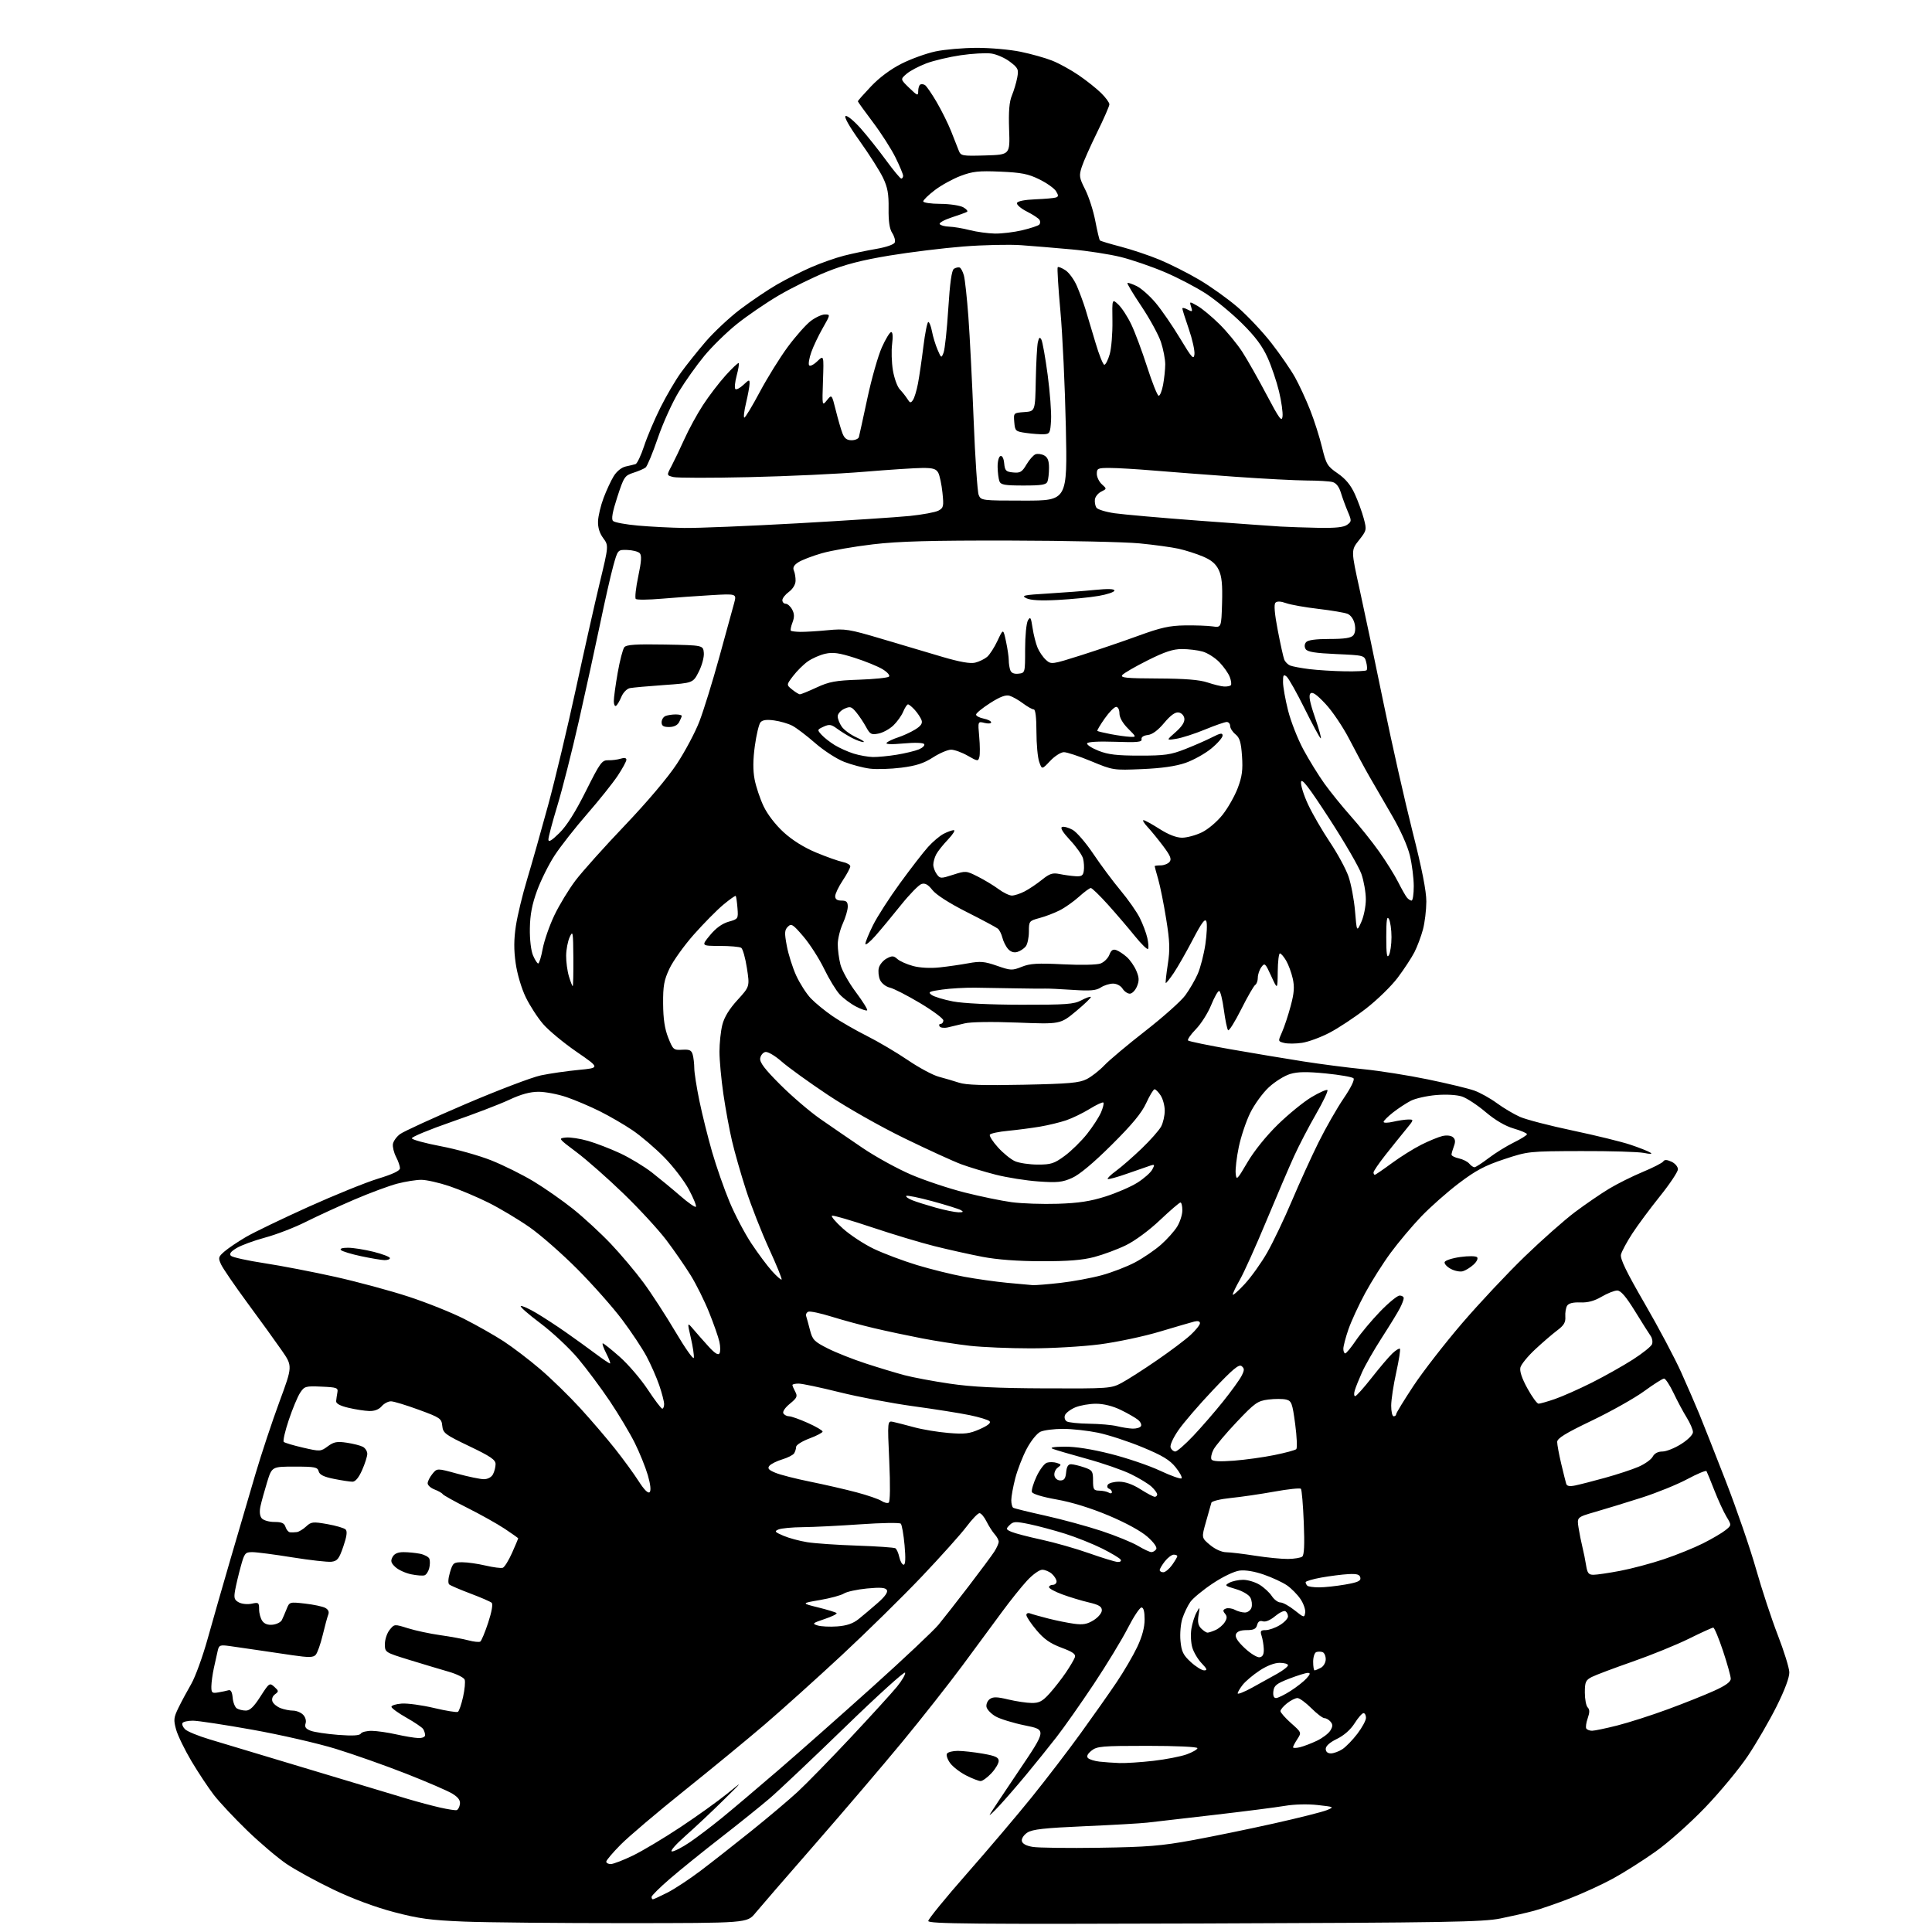 <?xml version="1.0" encoding="UTF-8" standalone="no"?>
<svg 
  version="1.1" 
  xmlns="http://www.w3.org/2000/svg" 
  xmlns:xlink="http://www.w3.org/1999/xlink" 
  xmlns:svg="http://www.w3.org/2000/svg"
  xmlns:rdf="http://www.w3.org/1999/02/22-rdf-syntax-ns#"
  xmlns:cc="http://creativecommons.org/ns#"
  xmlns:dc="http://purl.org/dc/elements/1.1/"
  viewBox="0 0 768 768"
  width="768"
  height="768"
>
<style>svg {background-color: white; }</style>"
<path stroke="none" fill="black" fill-rule="evenodd" d="M248.75,764.48C222.21,764.49 193.30,764.21 184.50,763.86C171.14,763.32 166.54,762.70 156.61,760.09C149.14,758.12 140.19,754.80 132.52,751.13C125.80,747.91 117.43,743.33 113.91,740.94C110.38,738.55 103.35,732.58 98.28,727.68C93.21,722.78 87.26,716.42 85.04,713.56C82.83,710.69 78.82,704.64 76.12,700.11C73.43,695.58 70.68,689.93 70.01,687.55C68.94,683.70 69.04,682.76 70.94,678.87C72.11,676.46 74.40,672.20 76.03,669.39C77.65,666.57 80.59,658.47 82.56,651.39C84.53,644.30 88.65,629.95 91.70,619.50C94.75,609.05 99.17,593.98 101.53,586.00C103.88,578.02 108.17,565.10 111.06,557.27C116.32,543.04 116.32,543.04 111.97,536.77C109.58,533.32 103.47,524.86 98.39,517.98C93.32,511.09 88.58,504.17 87.87,502.61C86.67,499.98 86.78,499.59 89.29,497.43C90.78,496.15 94.59,493.58 97.75,491.73C100.91,489.88 112.06,484.51 122.53,479.78C133.00,475.06 145.49,470.00 150.28,468.54C156.15,466.75 159.00,465.39 159.00,464.39C159.00,463.57 158.30,461.54 157.44,459.88C156.58,458.22 156.02,455.93 156.19,454.78C156.36,453.64 157.64,451.85 159.03,450.82C160.42,449.78 172.12,444.42 185.03,438.89C197.94,433.37 211.43,428.23 215.00,427.48C218.57,426.73 225.32,425.75 230.00,425.31C238.50,424.50 238.50,424.50 229.21,418.11C224.10,414.60 218.13,409.65 215.93,407.11C213.73,404.58 210.61,399.75 208.98,396.39C207.28,392.87 205.59,387.15 204.99,382.90C204.23,377.60 204.26,373.40 205.07,368.06C205.69,363.96 207.70,355.63 209.54,349.55C211.37,343.47 215.14,330.18 217.91,320.00C220.68,309.82 225.62,289.11 228.90,273.96C232.17,258.82 236.45,239.78 238.41,231.65C241.97,216.88 241.97,216.88 239.78,213.91C238.32,211.94 237.63,209.66 237.73,207.17C237.81,205.10 238.80,200.95 239.93,197.95C241.06,194.95 242.87,191.05 243.96,189.28C245.14,187.36 247.06,185.81 248.72,185.44C250.25,185.11 252.02,184.68 252.64,184.49C253.27,184.30 254.80,181.07 256.04,177.32C257.27,173.57 260.20,166.68 262.54,162.00C264.88,157.32 268.53,151.10 270.65,148.16C272.77,145.22 277.20,139.67 280.50,135.82C283.80,131.98 289.99,126.19 294.26,122.95C298.53,119.72 305.06,115.31 308.76,113.16C312.47,111.01 318.65,107.88 322.50,106.21C326.35,104.54 332.20,102.48 335.50,101.64C338.80,100.80 344.57,99.58 348.33,98.94C352.34,98.25 355.37,97.19 355.69,96.38C355.98,95.61 355.52,93.92 354.67,92.62C353.60,90.98 353.16,88.00 353.23,82.88C353.31,77.07 352.84,74.47 351.01,70.65C349.73,67.98 345.59,61.46 341.81,56.16C337.50,50.12 335.40,46.37 336.17,46.11C336.85,45.88 339.56,48.13 342.19,51.10C344.81,54.07 349.33,59.75 352.23,63.72C355.13,67.69 357.84,70.96 358.25,70.97C358.66,70.99 359.00,70.49 359.00,69.87C359.00,69.25 357.64,65.99 355.98,62.62C354.32,59.24 350.27,52.92 346.98,48.56C343.69,44.20 341.00,40.46 341.00,40.26C341.00,40.05 343.36,37.38 346.25,34.33C349.55,30.84 354.05,27.49 358.38,25.31C362.17,23.40 368.25,21.21 371.88,20.44C375.52,19.67 382.91,19.03 388.29,19.02C393.68,19.01 401.50,19.71 405.68,20.57C409.86,21.43 415.50,23.01 418.22,24.09C420.94,25.16 425.71,27.78 428.83,29.92C431.95,32.05 435.96,35.25 437.75,37.02C439.54,38.79 441.00,40.79 441.00,41.47C441.00,42.15 438.81,47.16 436.13,52.60C433.45,58.05 430.70,64.23 430.02,66.35C428.88,69.87 429.00,70.65 431.40,75.38C432.84,78.23 434.64,83.84 435.40,87.84C436.17,91.85 436.99,95.33 437.24,95.57C437.48,95.81 441.24,96.95 445.59,98.08C449.94,99.22 456.88,101.55 461.00,103.26C465.12,104.97 472.20,108.54 476.71,111.20C481.23,113.86 488.11,118.78 492.01,122.14C495.90,125.51 501.94,131.91 505.41,136.38C508.89,140.85 513.11,146.97 514.80,150.00C516.48,153.03 519.19,158.88 520.81,163.00C522.44,167.12 524.56,173.79 525.53,177.80C527.17,184.57 527.63,185.34 531.76,188.18C534.87,190.32 536.93,192.80 538.56,196.38C539.84,199.19 541.45,203.59 542.12,206.13C543.32,210.64 543.27,210.87 540.20,214.75C537.04,218.74 537.04,218.74 540.51,234.47C542.42,243.12 546.68,263.38 549.98,279.50C553.29,295.62 558.47,318.58 561.49,330.52C565.24,345.29 567.00,354.20 566.99,358.37C566.98,361.74 566.38,366.75 565.64,369.50C564.91,372.25 563.38,376.31 562.25,378.53C561.11,380.74 558.13,385.29 555.62,388.63C553.10,391.98 547.42,397.52 542.98,400.95C538.55,404.38 532.04,408.69 528.52,410.52C525.00,412.36 520.08,414.17 517.58,414.54C515.07,414.92 511.89,414.94 510.51,414.59C507.99,413.96 507.99,413.96 509.65,410.23C510.56,408.18 512.10,403.52 513.07,399.88C514.45,394.75 514.63,392.29 513.88,388.96C513.35,386.60 512.16,383.39 511.24,381.83C510.32,380.27 509.22,379.00 508.78,379.00C508.35,379.00 507.96,382.26 507.92,386.25C507.84,393.50 507.84,393.50 505.33,388.01C502.98,382.86 502.74,382.64 501.41,384.45C500.64,385.51 500.00,387.39 500.00,388.63C500.00,389.87 499.54,391.17 498.97,391.52C498.41,391.87 495.90,396.22 493.41,401.18C490.92,406.15 488.57,409.90 488.19,409.53C487.81,409.16 487.05,405.49 486.50,401.39C485.95,397.28 485.10,393.92 484.62,393.91C484.13,393.90 482.69,396.46 481.42,399.61C480.14,402.75 477.41,407.04 475.36,409.14C473.31,411.24 471.92,413.26 472.28,413.61C472.64,413.97 480.26,415.54 489.21,417.11C498.17,418.68 511.19,420.85 518.15,421.94C525.10,423.03 535.90,424.43 542.15,425.04C548.39,425.66 559.85,427.47 567.61,429.08C575.37,430.68 583.64,432.67 585.97,433.49C588.30,434.31 592.37,436.57 595.01,438.51C597.64,440.44 601.79,442.90 604.22,443.98C606.65,445.05 616.11,447.51 625.25,449.43C634.39,451.36 644.71,453.89 648.18,455.06C651.66,456.23 655.17,457.62 656.00,458.15C657.00,458.79 656.16,458.84 653.50,458.31C651.30,457.86 640.05,457.53 628.50,457.57C607.66,457.63 607.43,457.66 597.91,460.81C590.24,463.35 586.63,465.27 579.91,470.37C575.28,473.87 568.54,479.84 564.92,483.62C561.30,487.40 555.85,493.89 552.80,498.03C549.75,502.17 545.18,509.39 542.64,514.09C540.10,518.78 537.12,525.25 536.01,528.47C534.90,531.68 534.00,535.14 534.00,536.16C534.00,537.17 534.34,538.00 534.75,538.00C535.16,538.00 537.08,535.68 539.00,532.84C540.92,530.01 545.25,524.84 548.62,521.35C551.99,517.86 555.48,515.00 556.37,515.00C557.27,515.00 558.00,515.47 558.00,516.05C558.00,516.63 557.31,518.44 556.46,520.07C555.62,521.71 552.39,526.98 549.29,531.78C546.20,536.57 542.66,542.75 541.43,545.50C540.20,548.25 538.89,551.51 538.53,552.75C538.16,553.99 538.24,555.00 538.70,555.00C539.15,555.00 542.11,551.70 545.27,547.67C548.43,543.64 552.13,539.29 553.50,538.00C554.87,536.71 556.22,535.88 556.49,536.16C556.76,536.43 556.10,540.67 555.02,545.58C553.93,550.48 553.03,556.41 553.02,558.75C553.01,561.09 553.45,563.00 554.00,563.00C554.55,563.00 555.00,562.62 555.00,562.15C555.00,561.69 558.10,556.63 561.88,550.90C565.67,545.18 574.37,533.98 581.22,526.00C588.07,518.02 599.26,506.10 606.09,499.50C612.92,492.90 621.91,484.95 626.08,481.82C630.24,478.70 636.32,474.54 639.58,472.57C642.83,470.60 648.88,467.59 653.00,465.87C657.12,464.16 660.81,462.27 661.18,461.68C661.66,460.93 662.62,460.96 664.43,461.79C665.84,462.43 667.00,463.78 667.00,464.80C667.00,465.81 663.77,470.65 659.82,475.57C655.88,480.48 650.91,487.18 648.79,490.46C646.67,493.73 644.68,497.43 644.37,498.67C643.95,500.34 646.43,505.47 653.81,518.22C659.32,527.72 665.86,540.06 668.35,545.63C670.85,551.20 674.07,558.62 675.51,562.13C676.95,565.63 681.67,577.58 685.99,588.68C690.30,599.77 695.73,615.52 698.04,623.68C700.35,631.83 704.25,643.67 706.71,650.00C709.16,656.33 711.22,662.95 711.28,664.72C711.35,666.75 709.52,671.69 706.27,678.22C703.45,683.87 698.32,692.73 694.87,697.90C691.42,703.07 683.74,712.35 677.81,718.52C671.72,724.85 663.09,732.52 658.00,736.12C653.04,739.63 645.50,744.40 641.24,746.73C636.98,749.06 629.29,752.60 624.15,754.60C619.00,756.60 612.48,758.85 609.65,759.61C606.82,760.37 600.90,761.72 596.50,762.61C589.48,764.04 575.10,764.28 478.75,764.61C386.53,764.92 369.00,764.76 369.00,763.62C369.00,762.87 375.88,754.43 384.28,744.88C392.69,735.32 404.29,721.65 410.06,714.50C415.83,707.35 424.62,695.88 429.59,689.00C434.57,682.12 441.00,672.99 443.89,668.69C446.78,664.40 450.46,658.10 452.07,654.69C454.03,650.55 455.00,646.92 455.00,643.75C455.00,640.61 454.58,639.00 453.75,639.00C453.06,639.01 450.61,642.72 448.29,647.25C445.97,651.79 439.88,661.80 434.76,669.50C429.63,677.20 422.99,686.65 419.99,690.50C417.00,694.35 411.56,701.10 407.91,705.50C404.26,709.90 399.38,715.52 397.06,718.00C394.75,720.48 393.12,721.97 393.44,721.32C393.77,720.67 398.98,712.82 405.02,703.88C416.01,687.61 416.01,687.61 407.49,685.89C402.80,684.94 397.51,683.31 395.73,682.28C393.96,681.24 392.34,679.55 392.14,678.51C391.95,677.48 392.53,676.09 393.44,675.42C394.75,674.46 396.31,674.49 400.80,675.57C403.94,676.32 408.14,676.94 410.13,676.96C413.09,676.99 414.40,676.30 417.19,673.21C419.07,671.13 421.97,667.41 423.64,664.96C425.30,662.51 426.93,659.76 427.26,658.85C427.73,657.55 426.57,656.71 421.92,654.97C417.44,653.29 414.99,651.57 411.99,647.98C409.79,645.37 408.00,642.67 408.00,642.00C408.00,641.32 408.67,641.04 409.53,641.37C410.37,641.70 413.64,642.61 416.78,643.41C419.93,644.21 424.52,645.14 427.00,645.47C430.52,645.95 432.21,645.64 434.75,644.05C436.58,642.91 438.00,641.19 438.00,640.11C438.00,638.63 436.83,637.92 432.75,636.97C429.86,636.29 425.14,634.86 422.25,633.79C419.36,632.73 417.00,631.44 417.00,630.93C417.00,630.42 417.68,630.00 418.50,630.00C419.32,630.00 420.00,629.39 420.00,628.65C420.00,627.92 419.18,626.57 418.17,625.65C417.17,624.74 415.42,624.00 414.30,624.00C413.17,624.00 410.46,625.94 408.25,628.35C406.04,630.74 401.63,636.25 398.43,640.60C395.24,644.94 388.13,654.58 382.64,662.00C377.14,669.42 366.33,683.15 358.61,692.50C350.89,701.85 335.33,720.08 324.04,733.02C312.74,745.95 302.04,758.32 300.25,760.49C297.00,764.45 297.00,764.45 248.75,764.48zM259.53,755.00C259.83,755.00 262.41,753.81 265.28,752.36C268.14,750.91 274.09,746.99 278.49,743.66C282.90,740.33 291.96,733.21 298.64,727.85C305.32,722.48 313.61,715.49 317.06,712.30C320.51,709.11 329.98,699.41 338.10,690.76C346.21,682.10 354.51,673.00 356.52,670.54C358.54,668.08 360.01,665.54 359.80,664.91C359.59,664.27 348.86,673.99 335.96,686.51C323.06,699.03 309.55,711.80 305.95,714.89C302.34,717.97 293.60,725.00 286.52,730.50C279.43,736.00 270.35,743.34 266.32,746.82C262.29,750.29 259.00,753.56 259.00,754.07C259.00,754.58 259.24,755.00 259.53,755.00zM242.78,741.00C243.76,741.00 247.69,739.49 251.53,737.64C255.36,735.79 263.90,730.69 270.50,726.31C277.10,721.93 285.43,715.97 289.00,713.06C295.50,707.78 295.50,707.78 287.50,715.67C283.10,720.01 276.35,726.36 272.50,729.76C268.42,733.38 266.18,735.97 267.14,735.98C268.04,735.99 271.19,734.36 274.14,732.37C277.09,730.37 282.88,725.98 287.00,722.62C291.12,719.26 301.25,710.69 309.50,703.58C317.75,696.47 334.62,681.55 347.00,670.41C359.38,659.28 371.11,648.22 373.08,645.84C375.05,643.45 380.45,636.55 385.09,630.50C389.72,624.45 394.30,618.28 395.26,616.79C396.22,615.29 397.00,613.53 397.00,612.86C397.00,612.20 396.28,610.87 395.41,609.90C394.53,608.93 393.07,606.64 392.16,604.82C391.25,602.99 389.99,601.50 389.36,601.50C388.74,601.50 386.40,603.93 384.17,606.90C381.94,609.86 373.95,618.78 366.42,626.71C358.89,634.63 344.58,648.70 334.62,657.96C324.65,667.23 310.88,679.61 304.02,685.49C297.16,691.37 282.76,703.21 272.02,711.81C261.28,720.41 249.91,730.06 246.75,733.25C243.59,736.44 241.00,739.49 241.00,740.03C241.00,740.56 241.80,741.00 242.78,741.00zM437.00,734.51C456.10,734.23 461.69,733.77 474.00,731.51C481.98,730.05 496.59,727.05 506.47,724.84C516.35,722.63 525.80,720.25 527.47,719.55C530.45,718.30 530.38,718.27 523.80,717.53C519.85,717.09 514.51,717.22 510.80,717.85C507.33,718.44 494.60,720.07 482.50,721.47C470.40,722.87 458.48,724.25 456.00,724.53C453.52,724.82 442.36,725.46 431.20,725.95C415.14,726.65 410.37,727.18 408.39,728.48C406.98,729.40 406.02,730.87 406.20,731.81C406.41,732.91 407.91,733.74 410.51,734.17C412.70,734.54 424.62,734.70 437.00,734.51zM181.50,719.56C182.05,719.44 182.64,718.38 182.82,717.20C183.04,715.66 182.19,714.47 179.82,713.01C177.99,711.89 169.75,708.33 161.50,705.09C153.25,701.85 140.65,697.40 133.50,695.20C126.35,693.00 111.45,689.58 100.38,687.60C89.32,685.62 78.66,684.00 76.69,684.00C74.73,684.00 72.86,684.41 72.55,684.92C72.24,685.43 72.69,686.54 73.55,687.40C74.41,688.27 78.80,690.07 83.31,691.42C87.81,692.77 105.67,698.14 123.00,703.36C140.32,708.58 157.88,713.86 162.00,715.08C166.12,716.31 171.97,717.86 175.00,718.55C178.03,719.23 180.95,719.68 181.50,719.56zM389.81,708.00C389.05,708.00 386.44,706.99 384.02,705.75C381.60,704.51 378.75,702.31 377.69,700.85C376.63,699.39 376.06,697.70 376.44,697.10C376.81,696.49 378.74,696.00 380.73,696.00C382.71,696.00 387.19,696.50 390.67,697.10C395.68,697.98 397.00,698.58 397.00,700.00C397.00,700.98 395.69,703.19 394.10,704.89C392.50,706.60 390.57,708.00 389.81,708.00zM445.00,700.84C447.48,700.92 453.55,700.53 458.50,699.96C463.45,699.39 469.41,698.23 471.75,697.38C474.09,696.53 476.00,695.42 476.00,694.92C476.00,694.39 467.51,694.00 456.11,694.00C437.95,694.00 436.02,694.17 433.86,695.93C432.29,697.21 431.83,698.19 432.50,698.86C433.05,699.41 435.07,700.04 437.00,700.27C438.93,700.49 442.52,700.75 445.00,700.84zM529.04,697.00C530.15,697.00 532.22,696.25 533.62,695.33C535.02,694.41 537.71,691.65 539.58,689.19C541.46,686.73 543.00,683.88 543.00,682.86C543.00,681.84 542.56,681.00 542.01,681.00C541.47,681.00 539.88,682.81 538.48,685.03C536.89,687.56 534.28,689.86 531.47,691.23C528.64,692.60 527.00,694.06 527.00,695.20C527.00,696.34 527.74,697.00 529.04,697.00zM516.75,694.55C518.26,694.18 521.30,693.02 523.50,691.97C525.70,690.92 528.09,689.11 528.81,687.95C529.82,686.32 529.85,685.52 528.93,684.42C528.29,683.64 527.19,683.00 526.50,683.00C525.80,683.00 523.44,681.20 521.24,679.00C519.04,676.80 516.57,675.00 515.75,675.00C514.94,675.00 513.08,675.93 511.63,677.07C510.19,678.21 509.00,679.61 509.00,680.19C509.00,680.76 510.90,682.91 513.21,684.97C517.40,688.68 517.41,688.72 515.71,691.32C514.77,692.75 514.00,694.22 514.00,694.57C514.00,694.93 515.24,694.92 516.75,694.55zM166.25,690.90C167.85,690.96 168.99,690.48 168.98,689.75C168.98,689.06 168.63,687.97 168.22,687.32C167.81,686.68 164.82,684.65 161.59,682.82C158.35,681.00 155.66,679.05 155.60,678.50C155.55,677.95 157.38,677.36 159.68,677.20C161.98,677.03 167.76,677.82 172.52,678.95C177.28,680.08 181.56,680.77 182.02,680.49C182.49,680.20 183.41,677.54 184.07,674.57C184.74,671.60 185.02,668.50 184.71,667.68C184.39,666.85 181.51,665.43 178.32,664.52C175.12,663.60 168.11,661.50 162.75,659.85C153.00,656.84 153.00,656.84 153.00,653.53C153.00,651.71 153.85,649.17 154.89,647.89C156.77,645.57 156.78,645.57 162.14,647.25C165.09,648.18 170.88,649.42 175.00,650.00C179.12,650.58 184.20,651.52 186.27,652.08C188.35,652.63 190.43,652.85 190.91,652.56C191.38,652.27 192.80,648.86 194.07,645.00C195.48,640.70 196.01,637.64 195.44,637.12C194.92,636.66 191.12,635.01 187.00,633.46C182.88,631.91 179.09,630.28 178.58,629.85C178.03,629.38 178.15,627.46 178.87,625.03C180.00,621.26 180.32,621.00 183.79,621.02C185.83,621.02 189.99,621.62 193.04,622.34C196.09,623.05 199.15,623.45 199.85,623.22C200.55,622.98 202.21,620.31 203.56,617.27C204.90,614.24 206.00,611.65 206.00,611.52C206.00,611.39 203.58,609.68 200.63,607.71C197.67,605.75 191.03,602.03 185.88,599.45C180.72,596.86 176.27,594.38 175.98,593.94C175.69,593.49 174.23,592.66 172.73,592.09C171.23,591.52 170.00,590.41 170.00,589.64C170.00,588.86 170.84,587.18 171.87,585.92C173.73,583.61 173.73,583.61 181.74,585.81C186.14,587.01 190.91,588.00 192.34,588.00C193.88,588.00 195.35,587.22 195.96,586.07C196.53,585.00 197.00,583.17 197.00,582.00C197.00,580.29 194.98,578.91 186.56,574.89C176.89,570.27 176.10,569.67 175.81,566.80C175.52,563.88 174.99,563.52 166.50,560.41C161.55,558.59 156.59,557.08 155.47,557.05C154.36,557.02 152.67,557.90 151.73,559.00C150.62,560.29 148.87,560.97 146.76,560.90C144.97,560.85 141.25,560.27 138.50,559.62C135.19,558.84 133.54,557.94 133.62,556.97C133.69,556.16 133.92,554.60 134.12,553.50C134.47,551.68 133.88,551.47 127.80,551.21C121.46,550.93 121.01,551.06 119.30,553.66C118.31,555.17 116.28,560.02 114.80,564.45C113.31,568.87 112.41,572.80 112.80,573.18C113.18,573.55 116.63,574.58 120.46,575.46C127.26,577.03 127.48,577.02 130.30,574.93C132.70,573.16 133.97,572.92 137.84,573.50C140.40,573.88 143.29,574.62 144.25,575.13C145.21,575.65 146.00,576.90 146.00,577.91C146.00,578.92 145.08,581.83 143.95,584.37C142.62,587.39 141.28,589.00 140.12,589.00C139.14,589.00 135.82,588.50 132.75,587.88C128.71,587.07 127.03,586.24 126.68,584.88C126.24,583.21 125.15,583.00 117.13,583.00C108.08,583.00 108.08,583.00 106.16,589.25C105.11,592.69 103.92,596.98 103.53,598.79C103.08,600.89 103.26,602.61 104.03,603.54C104.71,604.35 106.94,605.00 109.06,605.00C111.99,605.00 113.01,605.46 113.50,607.00C113.85,608.10 114.67,609.05 115.32,609.12C115.97,609.18 117.17,609.14 118.00,609.03C118.83,608.92 120.49,607.91 121.69,606.80C123.70,604.93 124.38,604.85 130.12,605.86C133.56,606.47 136.83,607.43 137.40,608.00C138.12,608.72 137.84,610.81 136.47,614.77C134.78,619.70 134.11,620.54 131.74,620.82C130.23,620.99 123.23,620.20 116.18,619.07C109.14,617.93 102.00,617.00 100.32,617.00C97.45,617.00 97.17,617.35 95.69,622.75C94.82,625.91 93.82,630.15 93.46,632.16C92.91,635.26 93.14,636.01 94.96,636.98C96.15,637.62 98.43,637.84 100.06,637.49C102.78,636.89 103.00,637.05 103.00,639.73C103.00,641.32 103.58,643.42 104.30,644.39C105.15,645.56 106.58,646.06 108.45,645.84C110.02,645.65 111.63,644.83 112.04,644.00C112.45,643.17 113.30,641.21 113.93,639.62C115.06,636.77 115.12,636.76 121.24,637.45C124.63,637.83 128.25,638.60 129.28,639.15C130.50,639.80 130.92,640.74 130.49,641.83C130.13,642.75 129.13,646.42 128.27,650.00C127.41,653.58 126.16,657.10 125.49,657.82C124.51,658.90 122.79,658.93 116.39,658.00C112.05,657.36 105.58,656.41 102.00,655.88C98.42,655.35 93.61,654.65 91.30,654.33C87.48,653.80 87.05,653.97 86.56,656.13C86.26,657.43 85.57,660.52 85.03,663.00C84.49,665.48 84.04,668.79 84.02,670.36C84.00,672.94 84.28,673.18 86.75,672.76C88.26,672.51 90.10,672.12 90.84,671.90C91.75,671.63 92.29,672.61 92.49,674.88C92.65,676.73 93.40,678.64 94.14,679.11C94.89,679.58 96.50,679.98 97.72,679.98C99.33,680.00 100.92,678.46 103.52,674.39C107.00,668.97 107.17,668.84 109.05,670.54C110.83,672.15 110.85,672.39 109.33,673.50C108.34,674.22 107.93,675.38 108.31,676.37C108.66,677.28 110.11,678.47 111.54,679.02C112.96,679.56 115.19,680.00 116.49,680.00C117.79,680.00 119.58,680.72 120.46,681.61C121.40,682.54 121.82,684.00 121.47,685.10C121.02,686.52 121.54,687.25 123.50,688.00C124.94,688.55 129.86,689.28 134.42,689.64C140.16,690.08 142.93,689.92 143.42,689.14C143.80,688.51 145.78,688.02 147.81,688.04C149.84,688.07 154.20,688.70 157.50,689.44C160.80,690.19 164.74,690.84 166.25,690.90zM632.87,688.00C633.83,688.00 638.33,687.06 642.88,685.91C647.42,684.76 656.43,681.88 662.91,679.49C669.39,677.11 677.68,673.80 681.34,672.14C685.99,670.04 688.00,668.58 688.00,667.32C688.00,666.32 686.61,661.34 684.92,656.25C683.22,651.16 681.48,647.00 681.05,647.00C680.62,647.00 676.27,648.98 671.39,651.40C666.50,653.82 656.42,657.92 649.00,660.51C641.58,663.10 634.26,665.85 632.75,666.63C630.33,667.88 630.00,668.63 630.00,672.83C630.00,675.45 630.51,678.11 631.12,678.72C631.95,679.55 631.96,680.69 631.14,683.04C630.52,684.79 630.27,686.63 630.57,687.11C630.87,687.60 631.91,688.00 632.87,688.00zM507.24,675.00C507.99,675.00 510.61,673.72 513.05,672.15C515.50,670.58 518.36,668.33 519.40,667.15C520.87,665.49 520.98,665.00 519.87,665.00C519.08,665.00 515.74,666.04 512.46,667.30C507.43,669.25 506.45,670.03 506.18,672.30C505.98,674.07 506.34,675.00 507.24,675.00zM497.75,670.86C500.91,669.13 505.41,666.63 507.75,665.31C510.09,663.99 512.00,662.48 512.00,661.96C512.00,661.43 510.50,661.00 508.67,661.00C506.62,661.00 503.54,662.19 500.67,664.10C498.10,665.80 495.09,668.34 494.00,669.73C492.90,671.13 492.00,672.66 492.00,673.14C492.00,673.62 494.59,672.60 497.75,670.86zM478.67,664.00C480.04,664.00 479.84,663.44 477.67,661.17C476.18,659.62 474.51,656.81 473.96,654.92C473.40,653.04 473.24,649.70 473.59,647.50C473.94,645.30 474.86,642.38 475.63,641.00C476.99,638.56 477.01,638.59 476.43,642.10C476.00,644.71 476.29,646.15 477.49,647.35C478.40,648.26 479.54,649.00 480.02,649.00C480.51,649.00 481.96,648.52 483.26,647.93C484.55,647.34 486.17,645.95 486.86,644.85C487.82,643.31 487.84,642.51 486.94,641.43C486.03,640.33 486.11,639.89 487.31,639.43C488.15,639.11 489.75,639.33 490.86,639.92C491.96,640.52 493.77,641.00 494.87,641.00C495.97,641.00 497.14,640.13 497.49,639.04C497.83,637.96 497.63,636.17 497.03,635.06C496.42,633.92 493.93,632.46 491.26,631.68C486.89,630.40 486.71,630.23 488.71,629.15C489.90,628.52 492.36,628.00 494.18,628.00C496.01,628.01 498.94,628.88 500.70,629.96C502.45,631.03 504.64,633.05 505.56,634.45C506.48,635.85 508.02,637.00 508.98,637.00C509.94,637.00 512.47,638.39 514.61,640.10C518.39,643.11 518.51,643.13 518.83,641.03C519.01,639.83 518.15,637.38 516.92,635.59C515.69,633.79 513.28,631.36 511.56,630.18C509.84,629.01 505.75,627.10 502.47,625.96C498.78,624.66 495.08,624.04 492.78,624.33C490.63,624.60 486.13,626.75 482.06,629.46C478.21,632.02 474.20,635.33 473.16,636.81C472.13,638.29 470.71,641.24 470.02,643.37C469.33,645.49 468.99,649.52 469.26,652.30C469.66,656.54 470.34,657.92 473.36,660.69C475.34,662.51 477.74,664.00 478.67,664.00zM522.57,664.00C522.88,664.00 524.00,663.53 525.07,662.96C526.14,662.39 527.00,660.88 527.00,659.57C527.00,658.27 526.44,657.01 525.75,656.75C525.06,656.50 523.94,656.49 523.25,656.73C522.56,656.97 522.00,658.70 522.00,660.58C522.00,662.46 522.25,664.00 522.57,664.00zM500.78,658.79C501.98,658.55 502.46,657.55 502.37,655.47C502.30,653.84 501.91,651.49 501.50,650.25C500.88,648.34 501.13,648.00 503.13,648.00C504.44,647.99 506.96,647.10 508.75,646.01C510.54,644.92 512.00,643.37 512.00,642.57C512.00,641.77 511.54,640.83 510.98,640.49C510.42,640.14 508.57,641.03 506.87,642.46C504.99,644.03 503.08,644.84 502.01,644.50C500.80,644.12 500.08,644.58 499.72,645.97C499.31,647.54 498.36,648.00 495.56,648.00C493.12,648.00 491.73,648.54 491.30,649.65C490.87,650.78 491.99,652.53 494.87,655.22C497.21,657.40 499.83,658.98 500.78,658.79zM332.82,646.52C336.60,646.24 339.06,645.40 341.32,643.60C343.07,642.21 346.48,639.32 348.91,637.19C351.82,634.64 353.05,632.89 352.53,632.04C351.94,631.09 349.92,630.94 344.62,631.45C340.70,631.83 336.59,632.73 335.48,633.44C334.37,634.16 330.10,635.32 325.98,636.03C318.50,637.31 318.50,637.31 325.24,638.98C328.95,639.90 332.24,640.91 332.56,641.22C332.87,641.54 330.74,642.60 327.81,643.58C322.95,645.22 322.71,645.43 325.00,646.14C326.38,646.57 329.89,646.74 332.82,646.52zM524.33,631.00C526.54,631.00 531.21,630.50 534.72,629.89C539.78,629.01 541.03,628.44 540.76,627.14C540.50,625.87 539.42,625.55 535.96,625.74C533.51,625.87 528.69,626.49 525.25,627.10C521.81,627.72 519.00,628.55 519.00,628.95C519.00,629.34 519.30,629.97 519.67,630.33C520.03,630.70 522.13,631.00 524.33,631.00zM168.76,626.21C168.07,626.45 165.66,626.27 163.41,625.80C161.16,625.33 158.34,624.04 157.15,622.92C155.42,621.31 155.19,620.51 156.03,618.95C156.74,617.61 158.12,617.00 160.41,617.00C162.25,617.00 165.19,617.29 166.96,617.64C168.73,618.00 170.41,618.90 170.69,619.64C170.98,620.39 170.95,622.08 170.62,623.39C170.29,624.71 169.45,625.98 168.76,626.21zM633.43,626.00C634.72,626.00 639.49,625.30 644.02,624.44C648.56,623.58 656.37,621.50 661.38,619.82C666.40,618.14 673.42,615.30 677.00,613.50C680.58,611.70 684.59,609.34 685.92,608.26C688.35,606.30 688.35,606.30 686.30,602.90C685.17,601.03 683.02,596.35 681.51,592.50C680.00,588.65 678.59,585.19 678.36,584.80C678.13,584.42 674.70,585.85 670.72,587.98C666.75,590.11 658.55,593.44 652.50,595.37C646.45,597.30 638.20,599.83 634.17,600.99C626.84,603.11 626.84,603.11 627.50,607.30C627.87,609.61 628.56,613.08 629.04,615.00C629.52,616.92 630.18,620.19 630.50,622.25C630.99,625.35 631.50,626.00 633.43,626.00zM462.43,625.00C463.22,625.00 464.79,623.69 465.93,622.10C467.07,620.50 468.00,618.92 468.00,618.60C468.00,618.27 467.36,618.00 466.57,618.00C465.79,618.00 464.21,619.19 463.07,620.63C461.93,622.08 461.00,623.66 461.00,624.13C461.00,624.61 461.64,625.00 462.43,625.00zM359.22,622.00C359.93,622.00 360.05,619.47 359.58,614.25C359.19,609.99 358.52,606.13 358.07,605.68C357.63,605.23 350.42,605.34 342.05,605.93C333.69,606.52 323.39,607.03 319.17,607.07C314.95,607.11 310.60,607.51 309.50,607.97C307.73,608.70 307.94,608.99 311.41,610.48C313.57,611.41 317.84,612.56 320.91,613.05C323.99,613.54 332.92,614.15 340.76,614.41C348.60,614.68 355.43,615.15 355.93,615.46C356.43,615.77 357.14,617.37 357.50,619.01C357.86,620.66 358.64,622.00 359.22,622.00zM444.31,620.91C445.30,620.96 445.83,620.54 445.48,619.98C445.14,619.41 441.85,617.44 438.18,615.59C434.50,613.75 427.88,611.10 423.46,609.70C419.04,608.31 412.62,606.59 409.20,605.88C403.66,604.74 402.79,604.78 401.33,606.25C399.79,607.78 399.85,607.97 402.09,608.94C403.41,609.51 408.77,610.91 414.00,612.04C419.23,613.17 427.77,615.61 433.00,617.46C438.23,619.31 443.31,620.86 444.31,620.91zM512.00,619.71C514.48,619.68 517.01,619.26 517.64,618.79C518.44,618.19 518.63,614.13 518.27,605.22C517.99,598.22 517.48,592.19 517.13,591.82C516.78,591.45 512.00,591.95 506.50,592.95C501.00,593.94 493.20,595.08 489.18,595.48C485.13,595.89 481.71,596.73 481.54,597.36C481.37,597.99 480.41,601.38 479.41,604.90C477.59,611.30 477.59,611.30 481.01,614.15C483.06,615.86 485.63,617.02 487.46,617.04C489.13,617.07 494.32,617.69 499.00,618.43C503.68,619.17 509.52,619.74 512.00,619.71zM457.69,616.99C458.35,617.00 459.21,616.47 459.61,615.82C460.06,615.10 458.70,613.17 456.15,610.91C453.58,608.63 447.58,605.35 440.72,602.46C433.62,599.48 426.03,597.13 420.07,596.08C414.43,595.08 410.46,593.88 410.20,593.09C409.96,592.37 410.79,589.59 412.04,586.91C413.30,584.22 415.15,581.77 416.16,581.45C417.17,581.13 418.93,581.16 420.07,581.52C421.97,582.12 422.00,582.28 420.46,583.41C419.54,584.08 418.95,585.50 419.15,586.57C419.37,587.70 420.35,588.50 421.51,588.50C423.02,588.50 423.58,587.72 423.81,585.25C424.03,582.96 424.63,582.02 425.81,582.06C426.74,582.09 429.07,582.65 431.00,583.31C434.22,584.41 434.50,584.82 434.50,588.50C434.50,592.10 434.75,592.51 437.03,592.55C438.41,592.58 440.10,592.94 440.78,593.36C441.45,593.78 442.00,593.68 442.00,593.14C442.00,592.61 441.47,591.99 440.82,591.77C440.18,591.56 439.98,590.85 440.38,590.19C440.79,589.54 442.80,589.00 444.86,589.00C447.31,589.00 450.25,590.04 453.34,592.00C455.94,593.65 458.50,595.00 459.03,595.00C459.57,595.00 460.00,594.57 460.00,594.04C460.00,593.51 458.99,592.13 457.75,590.98C456.51,589.83 452.80,587.57 449.50,585.97C446.20,584.36 438.32,581.63 432.00,579.90C425.68,578.16 419.60,576.38 418.50,575.94C417.18,575.41 418.75,575.11 423.14,575.07C427.40,575.02 434.00,576.06 441.52,577.96C447.98,579.59 456.80,582.59 461.13,584.62C465.47,586.66 469.31,588.02 469.68,587.66C470.04,587.29 468.98,585.31 467.32,583.25C464.97,580.33 462.05,578.57 454.09,575.28C448.47,572.95 440.54,570.37 436.48,569.53C432.41,568.69 426.16,568.00 422.59,568.00C419.02,568.00 414.98,568.51 413.62,569.13C412.23,569.76 409.83,572.72 408.16,575.88C406.51,578.97 404.46,584.26 403.58,587.64C402.71,591.02 402.00,594.93 402.00,596.34C402.00,597.74 402.35,599.10 402.78,599.36C403.20,599.63 408.94,601.04 415.53,602.50C422.11,603.96 432.16,606.70 437.86,608.58C443.56,610.47 450.08,613.14 452.36,614.50C454.64,615.86 457.04,616.99 457.69,616.99zM353.27,597.33C353.85,596.97 353.93,590.55 353.49,580.73C352.76,564.72 352.76,564.72 355.13,565.24C356.43,565.53 360.17,566.48 363.43,567.37C366.69,568.26 372.79,569.27 376.99,569.62C383.52,570.16 385.34,569.94 389.49,568.11C392.71,566.68 394.02,565.62 393.36,564.96C392.82,564.42 389.25,563.32 385.43,562.54C381.62,561.75 371.52,560.15 363.00,558.99C354.48,557.82 341.30,555.32 333.72,553.43C326.15,551.54 318.84,550.00 317.47,550.00C316.11,550.00 315.00,550.25 315.00,550.57C315.00,550.88 315.51,552.08 316.13,553.24C317.11,555.06 316.82,555.70 313.97,558.02C312.06,559.58 310.99,561.18 311.41,561.85C311.80,562.48 312.82,563.00 313.68,563.00C314.55,563.00 317.89,564.19 321.12,565.64C324.36,567.09 327.00,568.63 327.00,569.07C327.00,569.50 324.64,570.74 321.75,571.82C318.86,572.90 316.49,574.39 316.47,575.14C316.46,575.89 316.10,577.05 315.68,577.72C315.26,578.39 313.13,579.48 310.95,580.13C308.76,580.79 306.48,581.93 305.87,582.66C304.99,583.71 305.50,584.31 308.23,585.45C310.14,586.25 316.38,587.85 322.10,589.00C327.82,590.16 336.10,592.06 340.50,593.23C344.90,594.40 349.36,595.94 350.41,596.64C351.47,597.34 352.75,597.65 353.27,597.33zM258.24,593.16C258.85,592.55 258.59,590.10 257.52,586.41C256.59,583.23 254.25,577.44 252.32,573.56C250.38,569.68 245.93,562.23 242.43,557.00C238.92,551.77 233.22,544.12 229.76,540.00C226.30,535.88 219.56,529.58 214.79,526.00C210.01,522.42 206.52,519.35 207.04,519.17C207.56,518.99 210.35,520.25 213.24,521.97C216.13,523.69 221.43,527.14 225.00,529.65C228.57,532.15 233.84,535.95 236.71,538.10C239.57,540.24 242.17,542.00 242.48,542.00C242.79,542.00 242.12,540.20 241.00,538.00C239.88,535.80 239.26,534.00 239.62,534.00C239.98,534.00 243.03,536.43 246.39,539.40C249.75,542.38 254.75,548.21 257.50,552.37C260.25,556.54 262.84,559.95 263.25,559.97C263.66,559.99 264.00,559.17 264.00,558.16C264.00,557.14 263.12,553.76 262.05,550.63C260.97,547.51 258.71,542.36 257.02,539.20C255.34,536.03 250.97,529.46 247.32,524.60C243.67,519.73 235.69,510.72 229.59,504.58C223.49,498.44 214.90,490.90 210.50,487.83C206.10,484.76 198.80,480.39 194.27,478.12C189.75,475.86 182.70,472.88 178.60,471.50C174.50,470.13 169.49,469.00 167.47,469.00C165.44,469.00 161.16,469.68 157.96,470.51C154.75,471.34 147.03,474.20 140.81,476.87C134.59,479.54 125.90,483.53 121.50,485.74C117.10,487.96 109.86,490.75 105.40,491.95C100.95,493.15 95.83,495.04 94.02,496.14C91.69,497.55 91.04,498.44 91.80,499.20C92.39,499.79 98.35,501.11 105.05,502.13C111.75,503.15 124.49,505.61 133.37,507.59C142.24,509.58 155.35,513.12 162.50,515.47C169.65,517.81 179.55,521.77 184.50,524.28C189.45,526.78 196.50,530.78 200.17,533.16C203.83,535.55 210.41,540.56 214.78,544.30C219.15,548.04 226.30,555.01 230.68,559.80C235.05,564.58 241.30,571.88 244.56,576.01C247.83,580.14 252.03,585.90 253.89,588.82C256.05,592.20 257.63,593.77 258.24,593.16zM626.25,590.48C628.04,590.11 633.38,588.74 638.11,587.43C642.85,586.12 648.78,584.17 651.29,583.09C653.80,582.01 656.36,580.20 656.96,579.07C657.67,577.74 659.06,577.00 660.84,577.00C662.36,577.00 665.72,575.66 668.30,574.02C671.04,572.29 672.99,570.30 672.98,569.27C672.97,568.30 671.85,565.70 670.49,563.50C669.12,561.30 666.77,556.91 665.27,553.75C663.76,550.59 662.06,548.00 661.49,548.00C660.92,548.00 657.35,550.26 653.56,553.03C649.76,555.80 640.43,561.04 632.83,564.69C622.28,569.74 619.00,571.76 619.00,573.20C619.00,574.24 619.72,578.11 620.59,581.79C621.47,585.48 622.36,589.10 622.59,589.83C622.88,590.77 623.95,590.96 626.25,590.48zM490.52,580.64C495.05,580.29 502.29,579.29 506.62,578.40C510.96,577.52 514.86,576.47 515.29,576.06C515.72,575.65 515.53,571.19 514.86,566.13C513.74,557.75 513.42,556.89 511.25,556.35C509.93,556.02 506.75,556.02 504.18,556.34C499.90,556.89 498.83,557.65 491.65,565.22C487.33,569.77 483.15,574.75 482.36,576.28C481.57,577.81 481.23,579.56 481.60,580.17C482.07,580.92 484.94,581.07 490.52,580.64zM467.20,577.00C467.89,577.00 471.12,574.19 474.37,570.75C477.62,567.31 482.93,561.19 486.16,557.15C489.40,553.12 492.70,548.55 493.50,547.01C494.72,544.65 494.73,544.02 493.59,543.07C492.51,542.18 490.14,544.15 482.19,552.55C476.66,558.38 470.48,565.56 468.44,568.52C466.27,571.67 464.99,574.53 465.34,575.44C465.67,576.30 466.50,577.00 467.20,577.00zM450.19,567.90C451.67,567.95 453.18,567.52 453.54,566.93C453.90,566.35 453.37,565.20 452.35,564.38C451.33,563.56 448.25,561.79 445.50,560.46C442.35,558.92 438.73,558.02 435.72,558.01C433.09,558.00 429.37,558.65 427.45,559.45C425.54,560.26 423.69,561.65 423.34,562.56C422.99,563.47 423.30,564.57 424.04,565.02C424.77,565.48 428.77,565.89 432.93,565.95C437.10,566.00 442.07,566.44 444.00,566.92C445.93,567.40 448.71,567.84 450.19,567.90zM611.59,557.99C612.19,557.99 615.12,557.16 618.09,556.14C621.07,555.11 627.67,552.18 632.78,549.62C637.88,547.05 645.21,542.93 649.06,540.46C652.92,537.99 656.36,535.24 656.70,534.35C657.04,533.46 656.81,532.00 656.19,531.11C655.56,530.23 652.76,525.79 649.96,521.25C646.32,515.35 644.29,513.00 642.86,513.00C641.76,513.00 638.97,514.11 636.66,515.46C633.75,517.17 631.17,517.86 628.18,517.74C625.34,517.63 623.57,518.07 622.96,519.04C622.45,519.84 622.13,521.80 622.24,523.39C622.40,525.65 621.69,526.86 618.97,528.89C617.06,530.33 613.13,533.71 610.23,536.42C607.33,539.12 604.70,542.34 604.39,543.58C604.02,545.06 604.97,547.92 607.16,551.90C609.00,555.24 610.99,557.98 611.59,557.99zM415.54,551.90C440.72,552.00 441.72,551.93 445.81,549.75C448.14,548.51 454.42,544.50 459.77,540.82C465.12,537.15 471.19,532.59 473.25,530.69C475.31,528.79 477.00,526.68 477.00,526.00C477.00,525.22 476.17,524.98 474.75,525.34C473.51,525.65 467.32,527.46 461.00,529.35C454.68,531.25 443.95,533.52 437.16,534.40C430.37,535.28 418.00,536.00 409.66,535.99C401.32,535.99 390.45,535.53 385.50,534.97C380.55,534.41 372.00,533.08 366.50,532.02C361.00,530.96 352.45,529.15 347.50,527.98C342.55,526.82 334.93,524.75 330.57,523.39C326.21,522.03 322.06,521.15 321.34,521.42C320.62,521.70 320.23,522.50 320.47,523.21C320.71,523.92 321.39,526.42 321.99,528.76C322.97,532.59 323.67,533.31 329.04,536.02C332.32,537.68 339.17,540.39 344.25,542.04C349.34,543.70 356.20,545.77 359.50,546.65C362.80,547.53 370.90,549.05 377.50,550.02C386.41,551.34 396.21,551.82 415.54,551.90zM275.80,539.75C275.96,538.92 275.44,535.38 274.63,531.88C273.16,525.50 273.16,525.50 275.70,528.50C277.10,530.15 279.82,533.23 281.75,535.35C284.14,537.97 285.50,538.81 286.00,538.00C286.41,537.34 286.39,535.25 285.97,533.36C285.54,531.47 283.71,526.23 281.89,521.71C280.08,517.19 276.79,510.57 274.59,507.00C272.38,503.43 268.03,497.12 264.91,493.00C261.79,488.88 254.13,480.55 247.87,474.50C241.62,468.45 233.20,461.02 229.16,458.00C221.91,452.56 221.86,452.50 224.93,452.19C226.64,452.01 230.62,452.62 233.77,453.53C236.92,454.44 242.65,456.65 246.50,458.44C250.35,460.23 256.05,463.67 259.16,466.09C262.27,468.52 267.34,472.70 270.43,475.39C273.52,478.08 276.31,480.03 276.62,479.71C276.94,479.40 275.69,476.32 273.85,472.87C272.01,469.42 267.58,463.63 264.00,460.01C260.43,456.38 254.80,451.58 251.50,449.34C248.20,447.10 242.35,443.70 238.50,441.78C234.65,439.85 228.69,437.32 225.25,436.14C221.81,434.96 216.79,434.00 214.11,434.00C210.70,434.00 207.15,434.97 202.36,437.21C198.59,438.98 188.30,442.92 179.50,445.96C170.70,449.01 163.60,451.95 163.72,452.50C163.84,453.05 169.02,454.46 175.22,455.64C181.42,456.81 190.45,459.34 195.27,461.26C200.10,463.18 207.68,466.95 212.12,469.63C216.56,472.31 223.63,477.25 227.84,480.62C232.05,483.99 238.78,490.19 242.78,494.40C246.78,498.62 252.63,505.56 255.78,509.83C258.93,514.09 264.65,522.91 268.50,529.41C272.35,535.92 275.63,540.57 275.80,539.75zM494.79,510.43C497.38,507.63 501.43,501.96 503.79,497.81C506.14,493.66 510.53,484.47 513.53,477.38C516.53,470.30 521.30,459.83 524.13,454.12C526.96,448.41 531.45,440.55 534.11,436.64C537.02,432.36 538.58,429.18 538.03,428.63C537.52,428.12 532.57,427.26 527.01,426.71C519.47,425.97 515.87,426.02 512.85,426.93C510.63,427.59 506.82,429.96 504.40,432.20C501.98,434.43 498.65,439.01 496.99,442.38C495.34,445.74 493.29,451.84 492.44,455.93C491.59,460.01 491.03,464.74 491.20,466.43C491.48,469.34 491.73,469.10 495.90,462.00C498.55,457.49 503.37,451.51 507.99,447.00C512.22,442.88 518.24,437.97 521.37,436.11C524.50,434.25 527.33,433.00 527.67,433.33C528.00,433.67 525.96,437.96 523.13,442.87C520.30,447.77 516.37,455.32 514.40,459.64C512.43,463.96 507.45,475.60 503.33,485.50C499.21,495.40 494.53,505.80 492.92,508.62C491.31,511.44 490.02,514.14 490.04,514.62C490.06,515.10 492.20,513.22 494.79,510.43zM410.50,510.86C411.60,510.93 416.55,510.53 421.50,509.97C426.45,509.41 433.86,508.04 437.96,506.92C442.07,505.80 448.05,503.49 451.26,501.78C454.47,500.07 459.07,496.93 461.48,494.81C463.90,492.68 466.80,489.44 467.94,487.60C469.07,485.77 470.00,482.85 470.00,481.13C470.00,479.41 469.66,478.00 469.25,478.01C468.84,478.01 465.17,481.17 461.10,485.02C456.83,489.07 451.14,493.27 447.60,494.99C444.25,496.63 438.57,498.74 435.00,499.68C430.26,500.93 424.57,501.38 414.00,501.36C404.52,501.34 396.39,500.73 390.50,499.60C385.55,498.65 377.00,496.75 371.50,495.37C366.00,494.00 354.81,490.63 346.64,487.89C338.46,485.15 331.32,483.06 330.76,483.25C330.20,483.43 332.12,485.72 335.02,488.32C337.91,490.93 343.48,494.59 347.39,496.45C351.30,498.31 359.00,501.21 364.50,502.88C370.00,504.55 378.46,506.64 383.30,507.53C388.14,508.42 395.79,509.50 400.30,509.93C404.81,510.37 409.40,510.79 410.50,510.86zM310.70,508.63C310.94,508.40 308.67,502.85 305.67,496.29C302.68,489.74 298.57,479.27 296.56,473.04C294.54,466.80 292.04,458.06 291.00,453.60C289.95,449.15 288.40,440.72 287.55,434.87C286.70,429.03 286.00,421.46 286.00,418.06C286.00,414.67 286.51,409.86 287.14,407.37C287.90,404.35 289.88,401.10 293.16,397.52C298.04,392.17 298.04,392.17 296.91,384.84C296.29,380.80 295.26,377.17 294.64,376.77C294.01,376.36 290.18,376.02 286.12,376.02C278.74,376.00 278.74,376.00 282.25,371.75C284.56,368.94 287.07,367.13 289.63,366.40C293.45,365.32 293.50,365.25 293.15,360.90C292.96,358.48 292.65,356.34 292.46,356.15C292.28,355.95 290.05,357.53 287.51,359.65C284.97,361.77 279.71,367.10 275.81,371.50C271.92,375.90 267.57,381.98 266.14,385.00C263.96,389.62 263.55,391.86 263.60,399.00C263.64,405.02 264.23,408.96 265.63,412.50C267.53,417.28 267.77,417.49 271.20,417.29C274.15,417.12 274.89,417.48 275.38,419.29C275.71,420.51 275.98,422.91 275.99,424.64C275.99,426.37 276.91,432.20 278.02,437.60C279.13,443.00 281.41,452.15 283.08,457.94C284.75,463.72 287.87,472.65 290.01,477.77C292.15,482.90 296.06,490.33 298.69,494.29C301.32,498.26 305.00,503.20 306.88,505.28C308.75,507.35 310.47,508.86 310.70,508.63zM581.50,505.34C580.40,505.65 578.23,505.22 576.69,504.39C575.14,503.55 574.05,502.34 574.27,501.69C574.49,501.03 577.28,500.13 580.47,499.68C583.72,499.23 586.66,499.26 587.15,499.75C587.65,500.25 587.06,501.51 585.76,502.70C584.52,503.84 582.60,505.02 581.50,505.34zM152.75,500.92C151.51,500.87 147.35,500.17 143.50,499.35C139.65,498.53 136.07,497.44 135.55,496.93C134.96,496.35 136.02,496.00 138.34,496.00C140.40,496.00 144.99,496.73 148.54,497.62C152.10,498.51 155.00,499.64 155.00,500.12C155.00,500.60 153.99,500.96 152.75,500.92zM381.00,481.91C382.90,481.93 383.14,481.73 382.00,481.06C381.18,480.58 376.07,478.99 370.66,477.51C365.25,476.04 360.58,475.09 360.27,475.39C359.97,475.70 361.02,476.46 362.61,477.10C364.20,477.74 368.43,479.07 372.00,480.07C375.57,481.06 379.62,481.89 381.00,481.91zM420.50,478.52C428.77,478.25 433.49,477.53 439.50,475.61C443.90,474.21 449.61,471.73 452.18,470.10C454.75,468.47 457.39,466.14 458.04,464.92C459.09,462.96 459.01,462.78 457.36,463.32C456.34,463.65 452.19,465.10 448.14,466.52C444.10,467.95 440.58,468.91 440.33,468.66C440.08,468.41 441.59,466.95 443.68,465.42C445.78,463.89 450.35,459.90 453.82,456.57C457.30,453.23 460.79,449.28 461.57,447.80C462.36,446.31 463.00,443.49 463.00,441.51C463.00,439.54 462.27,436.82 461.38,435.46C460.50,434.11 459.40,433.00 458.96,433.00C458.51,433.00 457.02,435.46 455.65,438.46C453.83,442.43 450.09,446.96 441.92,455.08C434.64,462.32 429.08,466.96 426.14,468.26C422.25,469.98 420.32,470.18 412.74,469.64C407.87,469.30 400.29,468.09 395.88,466.97C391.48,465.85 385.32,463.99 382.19,462.84C379.06,461.69 368.85,457.02 359.50,452.47C349.90,447.80 336.62,440.27 328.98,435.17C321.54,430.21 313.33,424.28 310.74,422.00C308.09,419.67 305.25,418.00 304.26,418.18C303.29,418.37 302.36,419.51 302.19,420.71C301.95,422.33 304.03,425.05 310.19,431.20C314.76,435.77 321.88,441.86 326.00,444.74C330.12,447.61 337.77,452.86 343.00,456.40C348.23,459.93 356.92,464.70 362.33,467.00C367.73,469.30 377.26,472.47 383.49,474.04C389.73,475.61 398.13,477.35 402.16,477.89C406.20,478.43 414.45,478.72 420.50,478.52zM546.50,467.00C546.77,467.00 549.81,464.93 553.25,462.39C556.69,459.86 561.98,456.55 565.00,455.04C568.02,453.52 571.78,451.98 573.35,451.60C575.01,451.20 576.75,451.38 577.54,452.03C578.52,452.85 578.63,453.83 577.95,455.64C577.43,457.01 577.00,458.52 577.00,458.99C577.00,459.46 578.32,460.13 579.93,460.48C581.54,460.84 583.40,461.77 584.05,462.56C584.71,463.35 585.64,464.00 586.11,464.00C586.59,464.00 589.12,462.37 591.74,460.37C594.36,458.37 598.86,455.58 601.75,454.16C604.64,452.74 607.00,451.26 607.00,450.86C607.00,450.47 604.64,449.45 601.75,448.61C598.34,447.62 594.42,445.32 590.56,442.06C587.30,439.29 583.06,436.51 581.15,435.88C579.09,435.21 574.91,434.97 570.91,435.30C567.19,435.62 562.65,436.64 560.83,437.57C559.00,438.51 555.81,440.60 553.75,442.22C551.69,443.84 550.00,445.53 550.00,445.98C550.00,446.42 551.69,446.40 553.75,445.92C555.81,445.44 558.55,445.04 559.83,445.02C562.11,445.00 562.09,445.10 558.83,449.04C557.00,451.27 553.36,455.79 550.75,459.10C548.14,462.41 546.00,465.54 546.00,466.06C546.00,466.58 546.22,467.00 546.50,467.00zM412.50,462.94C417.78,462.95 419.07,462.54 423.21,459.49C425.81,457.59 429.81,453.66 432.11,450.77C434.41,447.87 436.92,443.99 437.70,442.14C438.48,440.29 438.89,438.56 438.61,438.28C438.33,438.00 435.88,439.13 433.16,440.81C430.44,442.48 426.24,444.52 423.81,445.34C421.39,446.16 416.73,447.29 413.45,447.85C410.18,448.40 404.47,449.15 400.76,449.51C397.05,449.86 393.78,450.55 393.48,451.04C393.18,451.52 394.63,453.81 396.72,456.11C398.80,458.42 401.85,460.89 403.50,461.61C405.15,462.33 409.20,462.93 412.50,462.94zM406.78,431.20C425.07,430.82 429.05,430.47 432.00,428.96C433.93,427.98 437.07,425.51 439.00,423.48C440.93,421.45 448.26,415.29 455.31,409.80C462.36,404.31 469.49,397.95 471.17,395.66C472.85,393.37 475.09,389.52 476.14,387.10C477.19,384.68 478.55,379.41 479.15,375.38C479.74,371.35 479.93,367.25 479.55,366.28C479.03,364.94 477.71,366.71 474.16,373.50C471.58,378.45 468.17,384.42 466.59,386.77C465.00,389.12 463.57,390.91 463.41,390.75C463.25,390.58 463.61,387.24 464.22,383.32C465.13,377.45 465.02,374.29 463.58,365.35C462.63,359.38 461.20,352.28 460.42,349.57C459.64,346.86 459.00,344.49 459.00,344.32C459.00,344.14 460.07,344.00 461.38,344.00C462.69,344.00 464.27,343.38 464.91,342.61C465.81,341.52 465.27,340.19 462.40,336.36C460.39,333.69 457.60,330.26 456.19,328.75C454.78,327.24 454.05,326.01 454.56,326.03C455.08,326.04 457.95,327.61 460.95,329.53C464.49,331.78 467.63,333.00 469.89,333.00C471.80,333.00 475.35,332.04 477.76,330.87C480.24,329.67 483.83,326.62 486.00,323.88C488.12,321.20 490.83,316.42 492.03,313.25C493.75,308.68 494.10,306.08 493.72,300.56C493.34,295.05 492.80,293.26 491.12,291.90C489.95,290.95 489.00,289.46 489.00,288.59C489.00,287.72 488.39,287.00 487.64,287.00C486.89,287.00 482.98,288.36 478.96,290.02C474.94,291.68 469.83,293.32 467.60,293.68C463.56,294.33 463.56,294.33 467.33,291.02C469.85,288.80 471.00,287.01 470.80,285.60C470.63,284.39 469.65,283.38 468.49,283.21C467.14,283.02 465.27,284.38 462.75,287.40C460.29,290.34 458.07,291.97 456.26,292.18C454.55,292.38 453.61,293.02 453.79,293.87C454.03,294.99 452.06,295.18 443.29,294.87C436.65,294.64 432.36,294.89 432.15,295.50C431.95,296.05 433.98,297.37 436.65,298.43C440.45,299.95 443.98,300.37 453.00,300.37C463.00,300.38 465.36,300.04 471.07,297.80C474.68,296.39 479.52,294.27 481.82,293.09C485.16,291.39 486.00,291.25 486.00,292.41C486.00,293.21 483.96,295.54 481.47,297.58C478.98,299.62 474.37,302.18 471.22,303.27C467.35,304.60 461.78,305.40 454.00,305.73C442.58,306.21 442.44,306.19 433.81,302.61C429.03,300.62 424.13,299.00 422.92,299.00C421.72,299.00 419.26,300.56 417.46,302.48C414.18,305.95 414.18,305.95 413.09,302.83C412.49,301.11 412.00,295.72 412.00,290.85C412.00,285.25 411.61,282.00 410.93,282.00C410.35,282.00 408.43,280.93 406.68,279.62C404.93,278.30 402.53,276.94 401.33,276.58C399.80,276.11 397.55,276.95 393.58,279.49C390.51,281.45 388.00,283.51 388.00,284.06C388.00,284.60 389.35,285.32 391.00,285.65C392.65,285.98 394.00,286.65 394.00,287.14C394.00,287.64 392.81,287.74 391.35,287.37C388.70,286.71 388.70,286.71 389.25,292.86C389.56,296.24 389.59,299.86 389.32,300.90C388.85,302.70 388.63,302.67 384.66,300.40C382.37,299.09 379.41,298.02 378.09,298.01C376.76,298.01 373.50,299.39 370.85,301.10C367.20,303.44 364.15,304.43 358.26,305.17C353.99,305.71 348.36,305.88 345.75,305.54C343.14,305.21 338.59,304.01 335.65,302.88C332.68,301.75 327.52,298.41 324.06,295.40C320.64,292.41 316.53,289.29 314.93,288.47C313.34,287.64 310.10,286.70 307.73,286.38C304.72,285.96 303.08,286.20 302.29,287.15C301.67,287.90 300.67,292.12 300.06,296.53C299.31,302.01 299.28,306.20 299.96,309.79C300.51,312.67 302.11,317.47 303.52,320.45C305.06,323.71 308.26,327.86 311.50,330.83C314.98,334.01 319.61,336.90 324.44,338.91C328.58,340.63 333.32,342.31 334.98,342.65C336.64,342.98 338.00,343.76 338.00,344.38C337.99,344.99 336.65,347.52 335.00,350.00C333.35,352.48 332.01,355.29 332.00,356.25C332.00,357.45 332.78,358.00 334.50,358.00C336.47,358.00 337.00,358.51 337.00,360.39C337.00,361.71 336.11,364.74 335.02,367.14C333.93,369.54 333.03,373.21 333.02,375.31C333.01,377.40 333.48,381.03 334.07,383.37C334.66,385.71 337.41,390.66 340.19,394.36C342.96,398.07 345.00,401.33 344.71,401.62C344.43,401.91 342.46,401.25 340.35,400.16C338.23,399.07 335.30,396.90 333.84,395.34C332.37,393.78 329.57,389.19 327.61,385.14C325.65,381.09 321.95,375.32 319.39,372.31C315.18,367.39 314.57,367.00 313.18,368.39C311.86,369.71 311.80,370.84 312.77,376.01C313.39,379.36 315.07,384.66 316.50,387.80C317.94,390.93 320.55,395.01 322.30,396.85C324.06,398.69 327.98,401.90 331.00,403.97C334.02,406.04 340.17,409.58 344.66,411.83C349.16,414.09 356.45,418.41 360.89,421.42C365.32,424.44 370.87,427.41 373.22,428.03C375.57,428.65 379.20,429.72 381.28,430.40C384.02,431.31 391.04,431.53 406.78,431.20zM376.81,408.40C375.33,408.74 373.84,408.56 373.50,408.00C373.16,407.45 373.36,407.00 373.94,407.00C374.52,407.00 375.00,406.39 375.00,405.64C375.00,404.89 370.84,401.79 365.75,398.75C360.66,395.71 355.25,392.94 353.72,392.59C352.15,392.23 350.45,390.89 349.84,389.55C349.24,388.23 349.02,386.07 349.35,384.76C349.68,383.44 351.08,381.76 352.46,381.02C354.63,379.86 355.23,379.89 356.74,381.24C357.71,382.11 360.52,383.35 362.99,384.01C365.68,384.73 369.87,384.95 373.49,384.56C376.79,384.21 381.98,383.46 385.00,382.90C389.69,382.04 391.36,382.19 396.31,383.91C401.80,385.82 402.35,385.84 406.16,384.32C409.47,382.99 412.45,382.82 422.59,383.33C429.78,383.69 436.04,383.55 437.51,383.00C438.90,382.47 440.46,380.91 440.99,379.54C441.68,377.72 442.42,377.21 443.72,377.67C444.70,378.01 446.57,379.24 447.88,380.40C449.19,381.55 450.91,384.02 451.70,385.88C452.85,388.59 452.90,389.83 451.95,392.13C451.29,393.71 450.02,395.00 449.12,395.00C448.22,395.00 446.92,394.10 446.23,393.00C445.52,391.86 443.90,391.00 442.46,391.00C441.07,391.00 438.87,391.69 437.58,392.54C435.71,393.76 433.40,393.96 426.37,393.49C421.49,393.16 416.60,392.94 415.50,392.98C414.40,393.03 409.23,392.99 404.00,392.89C398.77,392.79 391.35,392.67 387.50,392.62C383.65,392.58 377.81,392.91 374.53,393.37C369.30,394.10 368.77,394.36 370.33,395.50C371.30,396.21 375.11,397.37 378.80,398.08C382.86,398.86 393.58,399.38 406.00,399.40C423.82,399.43 426.94,399.20 429.84,397.64C431.68,396.66 433.38,396.05 433.62,396.29C433.86,396.53 431.23,399.07 427.78,401.94C421.50,407.16 421.50,407.16 404.42,406.49C394.16,406.10 385.77,406.22 383.42,406.82C381.26,407.36 378.29,408.07 376.81,408.40zM227.66,392.00C227.85,392.00 227.96,386.94 227.92,380.75C227.84,370.39 227.73,369.74 226.46,372.50C225.71,374.15 225.07,377.47 225.05,379.88C225.02,382.30 225.52,386.01 226.16,388.13C226.80,390.26 227.47,392.00 227.66,392.00zM213.94,383.00C214.33,383.00 215.14,380.37 215.73,377.16C216.33,373.95 218.40,367.99 220.34,363.90C222.28,359.82 226.08,353.56 228.78,349.99C231.49,346.42 240.32,336.56 248.42,328.08C257.25,318.82 265.50,309.07 269.05,303.67C272.31,298.73 276.35,291.13 278.02,286.80C279.69,282.46 283.26,270.94 285.94,261.20C288.63,251.47 291.28,241.81 291.83,239.75C292.84,236.00 292.84,236.00 282.67,236.59C277.08,236.91 268.23,237.55 263.00,238.00C257.77,238.45 253.16,238.49 252.74,238.10C252.32,237.70 252.75,233.70 253.70,229.20C254.99,223.08 255.13,220.73 254.28,219.88C253.65,219.25 251.44,218.69 249.36,218.62C245.57,218.50 245.57,218.50 243.77,225.00C242.78,228.57 240.43,238.93 238.55,248.00C236.66,257.07 232.87,274.40 230.13,286.50C227.39,298.60 223.53,313.78 221.57,320.24C219.61,326.70 218.00,332.75 218.00,333.70C218.00,334.93 219.22,334.22 222.34,331.16C225.26,328.30 228.72,322.83 232.87,314.52C238.57,303.13 239.28,302.14 241.79,302.21C243.28,302.26 245.52,301.97 246.75,301.58C248.19,301.12 249.00,301.28 249.00,302.01C249.00,302.64 247.44,305.51 245.53,308.39C243.62,311.26 238.17,318.09 233.41,323.56C228.64,329.03 222.84,336.43 220.50,340.00C218.16,343.57 215.02,349.88 213.51,354.00C211.51,359.45 210.72,363.55 210.63,369.00C210.55,373.40 211.07,377.84 211.87,379.75C212.63,381.54 213.56,383.00 213.94,383.00zM552.10,379.71C552.67,378.73 553.14,375.48 553.14,372.50C553.14,369.52 552.67,366.27 552.10,365.29C551.33,363.95 551.06,365.78 551.06,372.50C551.06,379.22 551.33,381.05 552.10,379.71zM404.42,378.41C403.08,378.81 401.77,378.40 400.75,377.26C399.87,376.29 398.85,374.28 398.48,372.79C398.11,371.30 397.29,369.66 396.65,369.15C396.02,368.63 390.44,365.65 384.26,362.53C377.39,359.06 372.10,355.67 370.65,353.81C368.92,351.60 367.74,350.95 366.31,351.40C365.23,351.75 361.56,355.51 358.15,359.76C354.75,364.02 350.18,369.52 347.99,372.00C345.80,374.48 344.00,375.91 344.00,375.19C344.00,374.48 345.36,371.14 347.03,367.79C348.69,364.43 353.52,356.92 357.77,351.09C362.01,345.27 367.02,338.78 368.91,336.69C370.80,334.59 373.60,332.22 375.13,331.44C376.65,330.65 378.46,330.00 379.15,330.00C379.84,330.00 378.79,331.69 376.82,333.75C374.85,335.81 372.73,338.48 372.12,339.68C371.50,340.89 371.00,342.71 371.00,343.74C371.00,344.77 371.62,346.47 372.38,347.50C373.69,349.30 373.97,349.31 378.87,347.73C383.90,346.11 384.08,346.12 388.74,348.48C391.36,349.80 395.05,352.03 396.94,353.44C398.84,354.85 401.22,356.00 402.24,356.00C403.26,356.00 405.54,355.26 407.30,354.35C409.06,353.44 412.16,351.36 414.19,349.72C417.26,347.26 418.44,346.87 421.19,347.44C423.01,347.81 425.85,348.21 427.50,348.31C429.96,348.47 430.56,348.07 430.83,346.15C431.02,344.85 430.89,342.68 430.54,341.31C430.20,339.95 427.89,336.66 425.41,334.01C422.47,330.86 421.36,329.04 422.21,328.73C422.92,328.47 424.81,328.99 426.40,329.88C428.00,330.77 431.71,335.10 434.66,339.50C437.61,343.90 442.47,350.42 445.46,354.00C448.45,357.57 451.88,362.47 453.08,364.88C454.28,367.29 455.63,370.86 456.07,372.82C456.52,374.78 456.65,376.75 456.38,377.19C456.11,377.63 453.77,375.37 451.19,372.18C448.61,368.98 443.80,363.36 440.50,359.68C437.20,356.01 434.10,353.00 433.62,353.00C433.14,353.00 431.02,354.56 428.92,356.46C426.81,358.36 423.38,360.79 421.29,361.85C419.20,362.92 415.58,364.31 413.24,364.93C409.09,366.05 409.00,366.17 409.00,370.35C409.00,372.70 408.44,375.33 407.75,376.21C407.06,377.08 405.56,378.07 404.42,378.41zM541.14,366.50C542.14,364.30 542.94,360.25 542.94,357.50C542.94,354.75 542.15,350.23 541.19,347.45C540.23,344.67 534.50,334.80 528.47,325.51C520.18,312.75 517.42,309.17 517.18,310.85C517.00,312.08 518.26,316.10 519.98,319.79C521.70,323.48 525.59,330.19 528.61,334.70C531.64,339.21 534.97,345.34 536.02,348.33C537.07,351.32 538.25,357.53 538.64,362.13C539.34,370.50 539.34,370.50 541.14,366.50zM561.12,358.00C561.61,358.00 561.99,355.41 561.99,352.25C561.98,349.09 561.30,343.66 560.48,340.19C559.58,336.38 556.77,330.07 553.35,324.19C550.25,318.86 546.18,311.85 544.32,308.60C542.46,305.36 538.89,298.73 536.38,293.86C533.87,289.00 529.61,282.68 526.91,279.81C523.37,276.03 521.71,274.89 520.92,275.68C520.13,276.47 520.64,279.15 522.79,285.37C524.42,290.10 525.41,293.75 524.99,293.49C524.57,293.24 521.68,287.88 518.57,281.60C515.45,275.31 512.25,269.62 511.45,268.96C510.23,267.95 510.00,268.29 510.02,271.13C510.02,272.98 510.93,278.07 512.03,282.44C513.13,286.81 515.87,293.78 518.11,297.94C520.35,302.10 524.12,308.20 526.48,311.50C528.85,314.80 533.58,320.65 537.01,324.50C540.44,328.35 545.48,334.65 548.21,338.50C550.94,342.35 554.32,347.75 555.71,350.50C557.10,353.25 558.69,356.06 559.24,356.75C559.79,357.44 560.64,358.00 561.12,358.00zM347.00,300.93C348.93,300.96 353.20,300.55 356.50,300.01C359.80,299.47 363.73,298.52 365.24,297.90C366.74,297.28 367.71,296.34 367.38,295.81C367.03,295.23 363.73,295.12 359.14,295.54C354.10,295.99 351.84,295.88 352.50,295.23C353.05,294.69 355.07,293.74 357.00,293.12C358.93,292.50 361.95,291.11 363.73,290.03C366.08,288.59 366.79,287.57 366.33,286.28C365.98,285.30 364.79,283.49 363.68,282.25C362.56,281.01 361.33,280.00 360.95,280.00C360.56,280.00 359.71,281.30 359.05,282.88C358.39,284.47 356.63,286.93 355.14,288.36C353.65,289.79 350.99,291.25 349.24,291.60C346.38,292.17 345.86,291.90 344.27,288.98C343.30,287.19 341.54,284.57 340.37,283.15C338.46,280.85 337.96,280.70 335.62,281.76C334.18,282.42 333.00,283.77 333.00,284.76C333.00,285.75 333.73,287.60 334.63,288.89C335.53,290.17 338.12,292.06 340.38,293.09C342.65,294.11 343.92,294.97 343.20,294.98C342.49,294.99 340.46,294.26 338.70,293.35C336.94,292.43 334.27,290.78 332.77,289.67C330.44,287.95 329.66,287.83 327.40,288.86C324.83,290.04 324.80,290.12 326.56,292.07C327.55,293.17 329.89,295.01 331.76,296.16C333.62,297.31 337.03,298.84 339.32,299.56C341.62,300.28 345.07,300.89 347.00,300.93zM449.15,292.89C451.80,293.00 451.80,293.00 448.40,289.60C446.28,287.48 445.00,285.22 445.00,283.60C445.00,282.13 444.43,281.00 443.69,281.00C442.97,281.00 440.92,283.07 439.14,285.61C437.35,288.15 436.03,290.37 436.22,290.55C436.40,290.73 438.78,291.30 441.52,291.83C444.26,292.35 447.69,292.83 449.15,292.89zM265.96,289.00C263.72,289.00 263.00,288.54 263.00,287.11C263.00,286.07 263.71,284.94 264.58,284.61C265.45,284.27 267.25,284.00 268.58,284.00C269.91,284.00 271.00,284.25 271.00,284.57C271.00,284.88 270.53,286.00 269.96,287.07C269.30,288.31 267.87,289.00 265.96,289.00zM244.87,280.58C244.39,280.88 244.00,280.03 244.00,278.69C244.00,277.35 244.69,272.29 245.54,267.44C246.39,262.58 247.58,258.01 248.18,257.28C249.03,256.26 252.77,256.01 264.39,256.22C279.50,256.50 279.50,256.50 279.78,259.50C279.94,261.16 279.05,264.51 277.78,267.00C275.50,271.50 275.50,271.50 264.00,272.31C257.68,272.75 251.54,273.31 250.38,273.54C249.19,273.79 247.70,275.31 247.00,277.01C246.31,278.68 245.35,280.28 244.87,280.58zM317.99,276.00C318.41,276.00 321.40,274.78 324.63,273.28C329.63,270.97 332.12,270.51 341.50,270.19C347.55,269.98 352.90,269.43 353.38,268.97C353.88,268.50 352.78,267.22 350.88,266.05C349.02,264.91 343.99,262.85 339.71,261.49C333.52,259.52 331.12,259.19 328.04,259.88C325.90,260.36 322.77,261.74 321.08,262.95C319.38,264.15 316.78,266.74 315.29,268.69C312.58,272.24 312.58,272.24 314.90,274.12C316.18,275.15 317.57,276.00 317.99,276.00zM486.58,272.90C487.73,272.96 488.94,272.73 489.27,272.40C489.60,272.07 489.42,270.60 488.87,269.15C488.33,267.69 486.46,265.03 484.73,263.24C483.00,261.45 479.99,259.54 478.04,259.00C476.09,258.45 472.41,258.01 469.85,258.01C466.33,258.00 463.02,259.09 456.23,262.49C451.30,264.96 446.76,267.58 446.15,268.32C445.24,269.42 447.69,269.66 460.27,269.71C471.08,269.76 476.81,270.22 480.00,271.29C482.48,272.12 485.44,272.85 486.58,272.90zM404.88,267.80C407.50,267.50 407.50,267.50 407.50,258.00C407.50,252.78 408.00,247.65 408.62,246.61C409.58,244.99 409.83,245.41 410.46,249.61C410.86,252.30 411.76,255.85 412.46,257.50C413.15,259.15 414.67,261.34 415.82,262.36C417.87,264.19 418.14,264.15 429.70,260.49C436.19,258.43 446.45,254.94 452.50,252.73C461.43,249.47 464.91,248.70 471.00,248.61C475.12,248.55 480.07,248.72 482.00,249.00C485.50,249.50 485.50,249.50 485.79,239.73C486.00,232.36 485.68,229.12 484.47,226.57C483.31,224.13 481.55,222.64 478.18,221.22C475.61,220.13 471.25,218.74 468.50,218.13C465.75,217.52 458.76,216.56 452.96,216.00C447.16,215.44 423.99,214.93 401.46,214.88C369.98,214.82 357.37,215.16 347.00,216.38C339.57,217.25 330.41,218.85 326.63,219.94C322.85,221.03 318.65,222.65 317.30,223.54C315.57,224.67 315.06,225.64 315.58,226.82C315.99,227.75 316.29,229.60 316.25,230.94C316.22,232.37 315.10,234.18 313.59,235.28C312.17,236.32 311.00,237.80 311.00,238.58C311.00,239.36 311.60,240.00 312.33,240.00C313.06,240.00 314.21,241.03 314.89,242.29C315.80,243.99 315.83,245.31 315.03,247.43C314.43,248.99 314.14,250.47 314.37,250.70C314.60,250.94 316.30,251.15 318.15,251.18C319.99,251.21 324.88,250.92 329.00,250.52C335.98,249.85 337.47,250.09 350.50,253.96C358.20,256.25 369.05,259.47 374.62,261.12C381.48,263.14 385.66,263.88 387.62,263.42C389.20,263.04 391.35,262.00 392.39,261.12C393.43,260.23 395.30,257.33 396.54,254.67C398.80,249.84 398.80,249.84 399.90,254.97C400.50,257.79 401.00,261.16 401.00,262.47C401.00,263.77 401.28,265.57 401.63,266.47C402.04,267.54 403.17,268.00 404.88,267.80zM534.58,266.86C539.03,266.94 542.92,266.75 543.23,266.44C543.54,266.13 543.47,264.66 543.08,263.19C542.37,260.51 542.31,260.50 531.14,260.00C522.77,259.63 519.70,259.13 519.02,258.03C518.46,257.12 518.52,256.08 519.18,255.28C519.89,254.43 523.00,254.00 528.50,254.00C534.51,254.00 537.08,253.60 537.97,252.54C538.72,251.64 538.92,249.90 538.49,247.98C538.09,246.15 536.93,244.52 535.66,244.00C534.47,243.53 529.23,242.64 524.00,242.03C518.77,241.42 513.04,240.40 511.25,239.76C509.10,238.99 507.67,238.93 507.01,239.59C506.35,240.25 506.66,243.95 507.93,250.54C508.98,256.02 510.14,261.25 510.50,262.17C510.86,263.09 511.91,264.16 512.83,264.55C513.75,264.93 517.20,265.58 520.50,265.99C523.80,266.39 530.14,266.79 534.58,266.86zM420.50,238.49C413.73,238.85 409.69,238.63 408.00,237.81C405.82,236.75 406.92,236.51 416.50,235.94C422.55,235.58 430.99,234.93 435.25,234.50C440.43,233.98 443.00,234.07 443.00,234.76C443.00,235.33 440.19,236.28 436.75,236.88C433.31,237.48 426.00,238.20 420.50,238.49zM272.00,209.87C277.23,209.95 297.48,209.12 317.00,208.03C336.52,206.93 356.62,205.61 361.66,205.10C366.70,204.58 371.83,203.63 373.05,202.98C375.07,201.89 375.21,201.29 374.64,195.85C374.30,192.58 373.55,189.03 372.98,187.95C372.14,186.39 370.88,186.00 366.71,186.02C363.85,186.03 353.40,186.72 343.50,187.54C333.60,188.37 313.09,189.33 297.91,189.67C282.74,190.02 269.12,190.00 267.65,189.63C264.97,188.95 264.97,188.95 266.95,185.23C268.03,183.18 270.34,178.35 272.08,174.50C273.81,170.65 277.13,164.57 279.46,161.00C281.78,157.43 285.84,152.12 288.47,149.21C291.10,146.30 293.44,144.10 293.66,144.33C293.88,144.55 293.51,146.80 292.83,149.33C292.16,151.86 291.92,154.25 292.31,154.64C292.69,155.02 294.13,154.29 295.50,153.00C297.82,150.82 298.00,150.79 297.96,152.58C297.94,153.63 297.31,157.09 296.55,160.25C295.80,163.41 295.50,166.00 295.89,166.00C296.28,166.00 299.05,161.40 302.05,155.77C305.05,150.15 310.04,142.11 313.15,137.90C316.26,133.69 320.36,129.07 322.25,127.62C324.14,126.18 326.69,125.00 327.92,125.00C330.12,125.00 330.11,125.07 327.08,130.37C325.39,133.32 323.33,137.64 322.51,139.97C321.69,142.31 321.28,144.65 321.62,145.19C321.95,145.73 323.40,145.03 324.86,143.63C327.50,141.10 327.50,141.10 327.15,151.29C326.80,161.47 326.80,161.47 328.72,159.10C330.64,156.72 330.64,156.72 332.24,163.11C333.11,166.62 334.30,170.74 334.89,172.25C335.66,174.26 336.64,175.00 338.51,175.00C339.91,175.00 341.22,174.44 341.42,173.75C341.61,173.06 343.13,166.11 344.80,158.31C346.47,150.50 349.06,141.39 350.56,138.06C352.05,134.73 353.72,132.00 354.27,132.00C354.87,132.00 355.01,133.86 354.63,136.75C354.29,139.36 354.43,144.06 354.94,147.19C355.46,150.32 356.69,153.73 357.69,154.78C358.68,155.82 360.04,157.54 360.70,158.59C361.74,160.24 362.03,160.30 362.92,159.00C363.49,158.18 364.38,155.25 364.90,152.50C365.43,149.75 366.40,143.11 367.06,137.75C367.72,132.39 368.60,128.00 369.02,128.00C369.44,128.00 370.09,129.69 370.48,131.75C370.87,133.81 371.86,137.07 372.69,139.00C374.15,142.42 374.21,142.44 375.09,140.17C375.59,138.88 376.43,131.05 376.95,122.76C377.61,112.37 378.31,107.42 379.20,106.85C379.92,106.40 380.93,106.17 381.45,106.33C381.97,106.50 382.74,107.94 383.17,109.54C383.60,111.13 384.40,118.53 384.95,125.97C385.50,133.41 386.44,151.88 387.04,167.00C387.63,182.12 388.54,195.51 389.04,196.75C389.94,198.96 390.26,199.00 407.13,199.00C424.31,199.00 424.31,199.00 423.69,169.75C423.35,153.66 422.37,132.89 421.52,123.59C420.67,114.30 420.19,106.47 420.46,106.21C420.72,105.95 422.11,106.49 423.53,107.43C424.96,108.36 427.01,111.19 428.09,113.71C429.17,116.24 430.70,120.37 431.48,122.90C432.26,125.43 434.06,131.44 435.48,136.25C436.90,141.06 438.48,145.00 438.99,145.00C439.50,145.00 440.47,143.09 441.14,140.75C441.80,138.41 442.28,132.50 442.21,127.61C442.07,118.71 442.07,118.71 444.55,121.05C445.92,122.33 448.23,125.88 449.69,128.94C451.16,132.00 453.99,139.59 455.99,145.81C457.99,152.03 460.05,157.20 460.57,157.31C461.08,157.41 461.88,155.47 462.34,153.00C462.80,150.53 463.19,146.84 463.20,144.82C463.20,142.80 462.43,138.81 461.49,135.96C460.54,133.11 457.07,126.75 453.78,121.83C450.48,116.91 447.96,112.71 448.17,112.50C448.37,112.29 450.02,112.84 451.82,113.71C453.63,114.58 457.03,117.59 459.39,120.40C461.75,123.20 466.11,129.55 469.09,134.50C473.77,142.29 474.54,143.14 474.81,140.84C474.98,139.37 473.97,134.84 472.56,130.76C471.15,126.68 470.00,123.03 470.00,122.64C470.00,122.25 470.94,122.43 472.09,123.05C473.98,124.06 474.12,123.96 473.49,121.97C472.79,119.76 472.79,119.76 476.07,121.63C477.87,122.66 481.78,125.92 484.77,128.87C487.76,131.83 491.84,136.79 493.85,139.90C495.86,143.01 500.20,150.67 503.50,156.93C508.56,166.52 509.55,167.86 509.83,165.53C510.01,164.00 509.38,159.55 508.44,155.63C507.50,151.71 505.45,145.65 503.88,142.16C501.84,137.61 498.99,133.78 493.77,128.61C489.77,124.64 483.35,119.33 479.50,116.80C475.65,114.27 468.23,110.39 463.00,108.17C457.77,105.95 449.90,103.25 445.50,102.16C441.10,101.07 432.32,99.71 426.00,99.14C419.68,98.56 410.65,97.81 405.93,97.47C401.22,97.13 390.87,97.36 382.93,97.99C375.00,98.61 361.75,100.24 353.51,101.60C342.50,103.43 335.90,105.13 328.67,108.03C323.26,110.21 314.62,114.46 309.48,117.48C304.34,120.51 296.85,125.64 292.82,128.89C288.79,132.14 283.02,137.78 280.00,141.44C276.98,145.09 272.41,151.51 269.85,155.71C267.29,159.90 263.53,168.19 261.50,174.12C259.47,180.06 257.29,185.32 256.65,185.83C256.02,186.33 253.85,187.27 251.82,187.92C248.33,189.05 248.00,189.54 245.39,197.57C243.46,203.51 242.95,206.35 243.69,207.09C244.27,207.67 248.74,208.50 253.62,208.93C258.51,209.37 266.77,209.79 272.00,209.87zM524.06,209.82C530.87,209.95 534.16,209.60 535.51,208.61C537.31,207.30 537.33,207.04 535.77,203.36C534.87,201.24 533.63,197.86 533.02,195.86C532.30,193.48 531.15,192.01 529.71,191.62C528.49,191.29 523.90,191.02 519.50,191.01C515.10,190.99 502.27,190.32 491.00,189.52C479.73,188.71 465.10,187.60 458.50,187.04C451.90,186.49 444.14,186.02 441.25,186.02C436.40,186.00 436.00,186.18 436.00,188.35C436.00,189.63 436.90,191.51 438.00,192.50C440.00,194.31 440.00,194.32 437.75,195.43C436.51,196.05 435.38,197.44 435.24,198.53C435.10,199.61 435.37,201.09 435.84,201.80C436.30,202.52 439.57,203.52 443.09,204.03C446.62,204.53 461.65,205.86 476.50,206.97C491.35,208.08 505.98,209.13 509.00,209.31C512.02,209.49 518.80,209.71 524.06,209.82zM406.86,193.00C399.42,193.00 397.83,192.72 397.29,191.32C396.94,190.39 396.61,187.85 396.57,185.67C396.53,183.46 397.02,181.52 397.68,181.29C398.40,181.04 398.99,182.18 399.18,184.19C399.46,187.11 399.88,187.54 402.75,187.81C405.54,188.08 406.28,187.64 408.04,184.65C409.17,182.74 410.78,180.92 411.62,180.59C412.46,180.27 414.01,180.47 415.07,181.04C416.47,181.79 417.00,183.14 417.00,185.95C417.00,188.09 416.73,190.55 416.39,191.42C415.90,192.70 414.08,193.00 406.86,193.00zM415.00,172.62C413.62,172.69 410.48,172.46 408.00,172.12C403.67,171.52 403.49,171.36 403.19,167.81C402.89,164.12 402.89,164.12 407.19,163.81C411.50,163.50 411.50,163.50 411.74,151.00C411.88,144.12 412.25,137.38 412.57,136.01C413.03,134.07 413.34,133.85 413.97,135.01C414.42,135.83 415.54,142.12 416.46,149.00C417.38,155.88 417.99,163.97 417.81,167.00C417.52,172.08 417.31,172.51 415.00,172.62zM395.50,92.85C398.25,92.89 403.15,92.30 406.39,91.52C409.63,90.75 412.65,89.75 413.10,89.30C413.55,88.85 413.60,87.98 413.21,87.38C412.82,86.77 410.56,85.28 408.18,84.08C405.81,82.88 404.05,81.35 404.26,80.70C404.51,79.96 407.31,79.40 411.58,79.23C415.39,79.08 419.07,78.75 419.77,78.50C420.80,78.13 420.80,77.65 419.77,75.98C419.07,74.85 416.09,72.74 413.14,71.29C408.73,69.12 406.02,68.59 397.64,68.23C389.03,67.86 386.65,68.12 381.85,69.93C378.74,71.11 374.13,73.65 371.60,75.58C369.07,77.51 367.00,79.52 367.00,80.05C367.00,80.57 370.04,81.02 373.75,81.04C377.46,81.05 381.57,81.67 382.89,82.39C384.20,83.12 384.87,83.94 384.39,84.22C383.90,84.50 381.13,85.51 378.24,86.45C375.35,87.39 373.24,88.58 373.55,89.08C373.86,89.59 375.55,90.04 377.31,90.10C379.06,90.15 382.75,90.77 385.50,91.48C388.25,92.18 392.75,92.80 395.50,92.85zM391.74,61.79C401.50,61.50 401.50,61.50 401.14,51.47C400.89,44.29 401.20,40.46 402.24,37.97C403.03,36.06 403.99,32.87 404.36,30.88C404.98,27.57 404.74,27.04 401.45,24.53C399.47,23.02 396.12,21.56 393.99,21.27C391.86,20.99 386.41,21.29 381.88,21.96C377.35,22.62 371.23,24.07 368.27,25.17C365.32,26.28 361.77,28.15 360.39,29.34C357.88,31.50 357.88,31.50 361.44,34.95C364.67,38.07 365.00,38.19 365.00,36.26C365.00,35.08 365.36,33.90 365.80,33.62C366.24,33.35 367.09,33.44 367.69,33.82C368.29,34.19 370.38,37.23 372.34,40.58C374.29,43.92 376.86,49.09 378.05,52.08C379.23,55.06 380.60,58.53 381.09,59.79C381.94,61.98 382.37,62.06 391.74,61.79z" />

</svg>